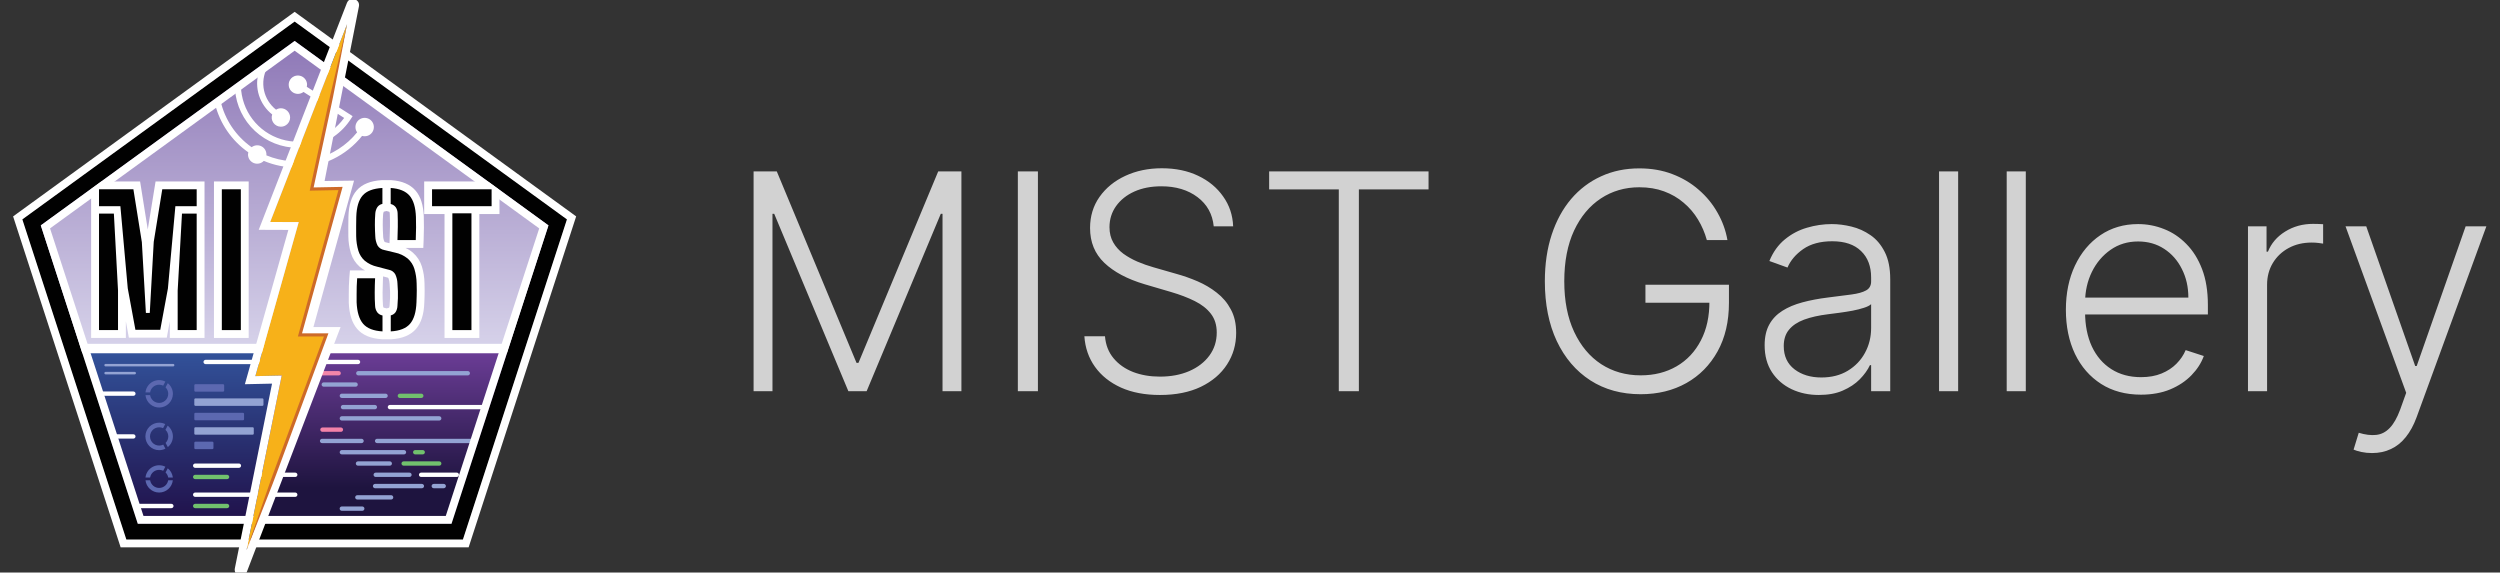 <svg width="131" height="30" viewBox="0 0 131 30" fill="none" xmlns="http://www.w3.org/2000/svg">
<rect x="0" y="0" width="131" height="30" fill="#333333" stroke="none"/>
<g clip-path="url(#clip0_646_5625)">
<path d="M16.561 18.616C16.561 18.616 13.326 27.531 13.007 27.531H7.218C7.063 27.535 6.912 27.477 6.799 27.371C6.687 27.264 6.62 27.117 6.616 26.962L4.528 18.616C4.532 18.564 4.556 18.516 4.595 18.482C4.633 18.447 4.684 18.429 4.736 18.431H15.917C15.917 18.431 16.561 18.511 16.561 18.616Z" fill="url(#paint0_linear_646_5625)"/>
<path d="M9.073 19.069H5.532C5.497 19.069 5.468 19.098 5.468 19.134V19.135C5.468 19.171 5.497 19.2 5.532 19.2H9.073C9.109 19.2 9.137 19.171 9.137 19.135V19.134C9.137 19.098 9.109 19.069 9.073 19.069Z" fill="#93A3D3"/>
<path d="M7.058 19.486H5.532C5.497 19.486 5.468 19.515 5.468 19.551V19.552C5.468 19.588 5.497 19.617 5.532 19.617H7.058C7.094 19.617 7.123 19.588 7.123 19.552V19.551C7.123 19.515 7.094 19.486 7.058 19.486Z" fill="#93A3D3"/>
<path d="M11.688 20.132H10.24C10.208 20.132 10.182 20.158 10.182 20.191V20.464C10.182 20.497 10.208 20.523 10.24 20.523H11.688C11.72 20.523 11.746 20.497 11.746 20.464V20.191C11.746 20.158 11.72 20.132 11.688 20.132Z" fill="#5C68B0"/>
<path d="M13.747 20.875H10.24C10.208 20.875 10.182 20.901 10.182 20.934V21.207C10.182 21.24 10.208 21.266 10.24 21.266H13.747C13.78 21.266 13.806 21.24 13.806 21.207V20.934C13.806 20.901 13.78 20.875 13.747 20.875Z" fill="#93A3D3"/>
<path d="M12.73 21.631H10.24C10.208 21.631 10.182 21.657 10.182 21.689V21.963C10.182 21.996 10.208 22.022 10.24 22.022H12.73C12.763 22.022 12.789 21.996 12.789 21.963V21.689C12.789 21.657 12.763 21.631 12.73 21.631Z" fill="#5C68B0"/>
<path d="M13.239 22.387H10.24C10.208 22.387 10.182 22.413 10.182 22.445V22.719C10.182 22.752 10.208 22.778 10.24 22.778H13.239C13.271 22.778 13.298 22.752 13.298 22.719V22.445C13.298 22.413 13.271 22.387 13.239 22.387Z" fill="#93A3D3"/>
<path d="M11.127 23.144H10.24C10.208 23.144 10.182 23.17 10.182 23.202V23.476C10.182 23.508 10.208 23.535 10.24 23.535H11.127C11.159 23.535 11.185 23.508 11.185 23.476V23.202C11.185 23.17 11.159 23.144 11.127 23.144Z" fill="#5C68B0"/>
<path d="M9.056 25.165H8.813C8.795 25.277 8.737 25.379 8.65 25.453C8.564 25.527 8.454 25.568 8.34 25.568C8.226 25.568 8.116 25.527 8.029 25.453C7.942 25.379 7.885 25.277 7.867 25.165H7.624C7.642 25.342 7.726 25.505 7.858 25.624C7.99 25.743 8.162 25.809 8.34 25.809C8.518 25.809 8.689 25.743 8.821 25.624C8.954 25.505 9.037 25.342 9.056 25.165ZM8.34 24.62C8.411 24.62 8.481 24.636 8.545 24.666L8.551 24.669L8.664 24.456L8.658 24.453C8.555 24.402 8.442 24.377 8.327 24.379C8.212 24.381 8.1 24.41 7.998 24.465C7.897 24.519 7.811 24.597 7.746 24.691C7.681 24.786 7.639 24.894 7.625 25.008C7.623 25.012 7.623 25.017 7.623 25.021H7.866C7.867 25.008 7.868 25.013 7.869 25.008C7.89 24.899 7.948 24.8 8.034 24.729C8.12 24.658 8.228 24.62 8.34 24.62ZM8.791 24.538L8.675 24.757C8.745 24.825 8.792 24.913 8.811 25.008C8.812 25.013 8.812 25.008 8.813 25.021H9.056C9.057 25.017 9.056 25.012 9.055 25.008C9.031 24.823 8.937 24.655 8.791 24.538V24.538Z" fill="#5C68B0"/>
<path d="M8.668 23.51L8.555 23.297C8.488 23.331 8.414 23.348 8.34 23.348C8.268 23.348 8.197 23.332 8.132 23.301C8.067 23.27 8.01 23.224 7.965 23.168C7.92 23.112 7.889 23.047 7.873 22.977C7.856 22.907 7.856 22.834 7.872 22.764C7.888 22.694 7.919 22.628 7.964 22.572C8.008 22.515 8.065 22.47 8.13 22.438C8.194 22.407 8.265 22.39 8.337 22.39C8.409 22.389 8.48 22.405 8.545 22.436L8.658 22.223C8.559 22.174 8.45 22.148 8.34 22.148C8.148 22.148 7.965 22.224 7.83 22.359C7.695 22.494 7.619 22.678 7.619 22.869C7.619 23.06 7.695 23.243 7.83 23.378C7.965 23.513 8.148 23.589 8.34 23.589C8.454 23.589 8.566 23.562 8.668 23.51ZM8.819 22.869C8.819 22.932 8.806 22.994 8.782 23.052C8.758 23.111 8.723 23.163 8.678 23.208L8.794 23.427C8.878 23.359 8.945 23.273 8.991 23.175C9.037 23.078 9.061 22.971 9.06 22.863C9.059 22.755 9.034 22.649 8.986 22.552C8.939 22.455 8.87 22.37 8.786 22.303L8.67 22.522C8.717 22.567 8.754 22.62 8.78 22.68C8.806 22.74 8.819 22.804 8.819 22.869H8.819Z" fill="#5C68B0"/>
<path d="M9.06 20.639C9.06 20.531 9.036 20.425 8.989 20.328C8.943 20.231 8.875 20.145 8.791 20.078L8.675 20.297C8.729 20.35 8.769 20.415 8.792 20.487C8.816 20.559 8.822 20.635 8.81 20.71C8.799 20.785 8.769 20.856 8.725 20.917C8.68 20.978 8.622 21.028 8.554 21.062C8.487 21.096 8.412 21.114 8.336 21.113C8.261 21.113 8.186 21.095 8.119 21.06C8.052 21.025 7.994 20.975 7.95 20.913C7.906 20.852 7.877 20.78 7.866 20.706H7.623C7.641 20.889 7.729 21.058 7.869 21.179C8.009 21.3 8.189 21.362 8.373 21.354C8.557 21.345 8.731 21.266 8.859 21.133C8.987 21 9.059 20.823 9.06 20.639H9.06ZM8.34 20.158C8.413 20.158 8.485 20.175 8.551 20.208L8.664 19.995C8.56 19.942 8.445 19.916 8.328 19.917C8.211 19.919 8.097 19.949 7.994 20.004C7.892 20.06 7.804 20.14 7.74 20.237C7.675 20.334 7.635 20.446 7.623 20.562H7.866C7.883 20.449 7.94 20.346 8.027 20.272C8.114 20.197 8.225 20.157 8.34 20.158H8.34Z" fill="#5C68B0"/>
<path d="M24.256 28.269H6.62L1.17 11.496L15.438 1.13L29.706 11.496L24.256 28.269ZM7.218 27.446H23.658L28.738 11.811L15.438 2.148L2.138 11.811L7.218 27.446Z" fill="#010101"/>
<path d="M27.086 18.348L29.261 11.761L15.476 1.746L1.692 11.761L3.867 18.348H27.086Z" fill="url(#paint1_linear_646_5625)"/>
<path d="M23.958 27.994H12.95L14.819 18.264H26.976L23.958 27.994Z" fill="url(#paint2_linear_646_5625)"/>
<path d="M26.642 18.017H3.866V18.511H26.642V18.017Z" fill="white"/>
<path d="M18.759 19.081H15.912C15.897 19.081 15.882 19.078 15.868 19.072C15.854 19.067 15.841 19.058 15.831 19.048C15.82 19.037 15.812 19.025 15.806 19.011C15.8 18.997 15.797 18.982 15.797 18.967C15.797 18.952 15.8 18.937 15.806 18.924C15.812 18.91 15.82 18.897 15.831 18.887C15.841 18.876 15.854 18.868 15.868 18.862C15.882 18.856 15.897 18.853 15.912 18.854H18.759C18.79 18.853 18.819 18.865 18.84 18.887C18.862 18.908 18.874 18.937 18.874 18.967C18.874 18.997 18.862 19.026 18.84 19.048C18.819 19.069 18.79 19.081 18.759 19.081Z" fill="white"/>
<path d="M13.624 19.081H10.777C10.762 19.081 10.747 19.078 10.733 19.072C10.719 19.067 10.707 19.058 10.696 19.048C10.685 19.037 10.677 19.025 10.671 19.011C10.665 18.997 10.662 18.982 10.662 18.967C10.662 18.952 10.665 18.937 10.671 18.924C10.677 18.91 10.685 18.897 10.696 18.887C10.707 18.876 10.719 18.868 10.733 18.862C10.747 18.856 10.762 18.853 10.777 18.854H13.624C13.655 18.853 13.684 18.865 13.705 18.887C13.727 18.908 13.739 18.937 13.739 18.967C13.739 18.997 13.727 19.026 13.705 19.048C13.684 19.069 13.655 19.081 13.624 19.081Z" fill="white"/>
<path d="M17.745 19.672H16.077C16.046 19.672 16.017 19.66 15.996 19.639C15.974 19.617 15.962 19.588 15.962 19.558C15.962 19.543 15.965 19.528 15.971 19.514C15.977 19.5 15.985 19.488 15.996 19.477C16.006 19.467 16.019 19.459 16.033 19.453C16.047 19.447 16.062 19.444 16.077 19.444H17.745C17.76 19.444 17.775 19.447 17.788 19.453C17.802 19.459 17.815 19.467 17.826 19.477C17.836 19.488 17.845 19.5 17.851 19.514C17.856 19.528 17.859 19.543 17.86 19.558C17.859 19.573 17.856 19.588 17.851 19.602C17.845 19.615 17.836 19.628 17.826 19.639C17.815 19.649 17.802 19.657 17.788 19.663C17.775 19.669 17.76 19.672 17.745 19.672Z" fill="url(#paint3_linear_646_5625)"/>
<path d="M20.203 20.854H17.914C17.899 20.854 17.884 20.851 17.87 20.846C17.856 20.84 17.843 20.832 17.833 20.821C17.822 20.811 17.814 20.798 17.808 20.784C17.802 20.77 17.799 20.756 17.799 20.741C17.799 20.71 17.811 20.681 17.833 20.66C17.854 20.639 17.883 20.627 17.914 20.627H20.203C20.233 20.627 20.262 20.639 20.284 20.66C20.305 20.681 20.318 20.71 20.318 20.741C20.318 20.756 20.315 20.77 20.309 20.784C20.303 20.798 20.295 20.811 20.284 20.821C20.273 20.832 20.261 20.84 20.247 20.846C20.233 20.851 20.218 20.854 20.203 20.854Z" fill="#93A3D3"/>
<path d="M22.075 20.854H20.954C20.923 20.854 20.894 20.842 20.873 20.821C20.851 20.8 20.839 20.771 20.839 20.741C20.839 20.71 20.851 20.681 20.873 20.66C20.894 20.639 20.923 20.627 20.954 20.627H22.075C22.105 20.627 22.134 20.639 22.156 20.66C22.177 20.681 22.189 20.71 22.189 20.741C22.189 20.771 22.177 20.8 22.156 20.821C22.134 20.842 22.105 20.854 22.075 20.854Z" fill="url(#paint4_linear_646_5625)"/>
<path d="M17.863 22.628H16.897C16.867 22.628 16.838 22.616 16.816 22.595C16.795 22.573 16.782 22.544 16.782 22.514C16.782 22.499 16.785 22.484 16.791 22.47C16.797 22.456 16.805 22.444 16.816 22.433C16.827 22.423 16.839 22.415 16.853 22.409C16.867 22.403 16.882 22.4 16.897 22.4H17.863C17.893 22.4 17.922 22.412 17.944 22.433C17.965 22.455 17.977 22.484 17.977 22.514C17.977 22.544 17.965 22.573 17.944 22.595C17.922 22.616 17.893 22.628 17.863 22.628Z" fill="url(#paint5_linear_646_5625)"/>
<path d="M20.424 24.402H18.759C18.744 24.402 18.729 24.399 18.716 24.393C18.702 24.388 18.689 24.38 18.678 24.369C18.668 24.358 18.659 24.346 18.653 24.332C18.648 24.318 18.645 24.303 18.645 24.288C18.645 24.258 18.657 24.229 18.678 24.208C18.7 24.186 18.729 24.175 18.759 24.175H20.424C20.439 24.175 20.453 24.178 20.467 24.183C20.481 24.189 20.494 24.197 20.505 24.208C20.515 24.218 20.524 24.231 20.529 24.245C20.535 24.259 20.538 24.273 20.538 24.288C20.538 24.303 20.535 24.318 20.529 24.332C20.524 24.346 20.515 24.358 20.505 24.369C20.494 24.38 20.481 24.388 20.467 24.393C20.453 24.399 20.439 24.402 20.424 24.402Z" fill="#93A3D3"/>
<path d="M23.015 24.402H21.152C21.122 24.402 21.093 24.39 21.071 24.369C21.049 24.348 21.037 24.319 21.037 24.288C21.037 24.258 21.049 24.229 21.071 24.208C21.093 24.186 21.122 24.175 21.152 24.175H23.015C23.045 24.175 23.074 24.186 23.096 24.208C23.117 24.229 23.129 24.258 23.129 24.288C23.129 24.319 23.117 24.348 23.096 24.369C23.074 24.39 23.045 24.402 23.015 24.402Z" fill="url(#paint6_linear_646_5625)"/>
<path d="M21.456 24.993H19.688C19.673 24.993 19.658 24.99 19.644 24.984C19.63 24.979 19.618 24.97 19.607 24.96C19.596 24.949 19.588 24.937 19.582 24.923C19.576 24.909 19.573 24.894 19.573 24.879C19.573 24.849 19.586 24.82 19.607 24.799C19.629 24.777 19.658 24.765 19.688 24.766H21.456C21.486 24.765 21.515 24.777 21.537 24.799C21.558 24.82 21.57 24.849 21.57 24.879C21.57 24.91 21.558 24.939 21.537 24.96C21.515 24.981 21.486 24.993 21.456 24.993Z" fill="#93A3D3"/>
<path d="M20.494 26.175H18.726C18.696 26.176 18.667 26.164 18.645 26.142C18.624 26.121 18.611 26.092 18.611 26.062C18.611 26.032 18.624 26.003 18.645 25.981C18.667 25.96 18.696 25.948 18.726 25.948H20.494C20.524 25.948 20.553 25.96 20.575 25.981C20.596 26.003 20.608 26.032 20.608 26.062C20.608 26.092 20.596 26.121 20.575 26.142C20.553 26.164 20.524 26.176 20.494 26.175Z" fill="#93A3D3"/>
<path d="M18.983 26.766H17.912C17.897 26.766 17.882 26.764 17.868 26.758C17.854 26.752 17.841 26.744 17.831 26.733C17.82 26.723 17.812 26.71 17.806 26.696C17.8 26.683 17.797 26.668 17.797 26.653C17.797 26.638 17.8 26.623 17.806 26.609C17.812 26.595 17.82 26.583 17.831 26.572C17.841 26.561 17.854 26.553 17.868 26.547C17.882 26.542 17.897 26.539 17.912 26.539H18.983C18.997 26.539 19.012 26.542 19.026 26.547C19.04 26.553 19.053 26.561 19.063 26.572C19.074 26.583 19.082 26.595 19.088 26.609C19.094 26.623 19.097 26.638 19.097 26.653C19.097 26.668 19.094 26.683 19.088 26.696C19.082 26.71 19.074 26.723 19.063 26.733C19.053 26.744 19.04 26.752 19.026 26.758C19.012 26.764 18.997 26.766 18.983 26.766Z" fill="#93A3D3"/>
<path d="M22.106 25.584H19.655C19.625 25.584 19.595 25.572 19.574 25.551C19.552 25.529 19.54 25.5 19.54 25.47C19.54 25.44 19.552 25.411 19.574 25.39C19.595 25.368 19.625 25.356 19.655 25.356H22.106C22.136 25.356 22.165 25.368 22.186 25.39C22.208 25.411 22.22 25.44 22.22 25.47C22.22 25.5 22.208 25.529 22.187 25.551C22.165 25.572 22.136 25.584 22.106 25.584Z" fill="#93A3D3"/>
<path d="M23.935 24.993H22.068C22.053 24.993 22.038 24.99 22.024 24.984C22.01 24.979 21.998 24.97 21.987 24.96C21.976 24.949 21.968 24.937 21.962 24.923C21.956 24.909 21.953 24.894 21.953 24.879C21.953 24.849 21.965 24.82 21.987 24.799C22.009 24.777 22.038 24.765 22.068 24.766H23.935C23.965 24.765 23.994 24.777 24.016 24.799C24.037 24.82 24.049 24.849 24.05 24.879C24.05 24.894 24.047 24.909 24.041 24.923C24.035 24.937 24.026 24.949 24.016 24.96C24.005 24.97 23.992 24.979 23.979 24.984C23.965 24.99 23.95 24.993 23.935 24.993Z" fill="white"/>
<path d="M15.47 24.993H13.603C13.588 24.993 13.573 24.99 13.559 24.984C13.545 24.979 13.533 24.97 13.522 24.96C13.511 24.949 13.503 24.937 13.497 24.923C13.491 24.909 13.488 24.894 13.488 24.879C13.488 24.849 13.501 24.82 13.522 24.799C13.544 24.777 13.573 24.765 13.603 24.766H15.47C15.5 24.765 15.53 24.777 15.551 24.799C15.572 24.82 15.585 24.849 15.585 24.879C15.585 24.91 15.572 24.939 15.551 24.96C15.53 24.981 15.5 24.993 15.47 24.993Z" fill="white"/>
<path d="M15.47 26.036H13.603C13.588 26.036 13.573 26.033 13.559 26.027C13.545 26.022 13.533 26.013 13.522 26.003C13.511 25.992 13.503 25.98 13.497 25.966C13.491 25.952 13.488 25.937 13.488 25.922C13.488 25.892 13.501 25.863 13.522 25.842C13.544 25.82 13.573 25.808 13.603 25.809H15.47C15.5 25.808 15.53 25.82 15.551 25.842C15.572 25.863 15.585 25.892 15.585 25.922C15.585 25.937 15.582 25.952 15.576 25.966C15.57 25.98 15.562 25.992 15.551 26.003C15.54 26.013 15.528 26.022 15.514 26.027C15.5 26.033 15.485 26.036 15.47 26.036Z" fill="white"/>
<path d="M22.149 23.81H21.758C21.728 23.81 21.699 23.799 21.677 23.777C21.656 23.756 21.644 23.727 21.644 23.697C21.644 23.666 21.656 23.637 21.677 23.616C21.699 23.595 21.728 23.583 21.758 23.583H22.149C22.179 23.583 22.208 23.595 22.23 23.616C22.251 23.637 22.264 23.666 22.264 23.697C22.264 23.727 22.251 23.756 22.23 23.777C22.208 23.799 22.179 23.81 22.149 23.81Z" fill="url(#paint7_linear_646_5625)"/>
<path d="M23.25 25.584H22.73C22.7 25.584 22.671 25.572 22.649 25.551C22.628 25.529 22.615 25.5 22.615 25.47C22.615 25.44 22.628 25.411 22.649 25.39C22.671 25.368 22.7 25.356 22.73 25.356H23.25C23.281 25.356 23.31 25.368 23.331 25.39C23.353 25.411 23.365 25.44 23.365 25.47C23.365 25.485 23.362 25.5 23.356 25.514C23.351 25.527 23.342 25.54 23.331 25.551C23.321 25.561 23.308 25.57 23.294 25.575C23.28 25.581 23.265 25.584 23.25 25.584Z" fill="#93A3D3"/>
<path d="M18.633 20.263H16.965C16.935 20.264 16.906 20.252 16.884 20.23C16.863 20.209 16.851 20.18 16.851 20.15C16.851 20.119 16.863 20.09 16.884 20.069C16.906 20.048 16.935 20.036 16.965 20.036H18.633C18.664 20.036 18.693 20.048 18.714 20.069C18.736 20.09 18.748 20.119 18.748 20.15C18.748 20.18 18.736 20.209 18.714 20.23C18.693 20.252 18.664 20.264 18.633 20.263Z" fill="#93A3D3"/>
<path d="M19.642 21.446H17.974C17.959 21.446 17.944 21.443 17.93 21.438C17.916 21.432 17.904 21.424 17.893 21.413C17.883 21.402 17.874 21.39 17.868 21.376C17.863 21.362 17.86 21.347 17.859 21.332C17.86 21.302 17.872 21.273 17.893 21.252C17.915 21.23 17.944 21.219 17.974 21.219H19.642C19.672 21.219 19.702 21.23 19.723 21.252C19.745 21.273 19.757 21.302 19.757 21.332C19.757 21.347 19.754 21.362 19.748 21.376C19.742 21.39 19.734 21.402 19.723 21.413C19.712 21.424 19.7 21.432 19.686 21.438C19.672 21.443 19.657 21.446 19.642 21.446Z" fill="#93A3D3"/>
<path d="M24.511 19.672H18.776C18.746 19.672 18.716 19.66 18.695 19.639C18.674 19.617 18.661 19.588 18.661 19.558C18.661 19.528 18.674 19.499 18.695 19.477C18.716 19.456 18.746 19.444 18.776 19.444H24.511C24.541 19.444 24.57 19.456 24.592 19.477C24.613 19.499 24.625 19.528 24.626 19.558C24.625 19.588 24.613 19.617 24.592 19.639C24.57 19.66 24.541 19.672 24.511 19.672Z" fill="#93A3D3"/>
<path d="M25.352 21.446H20.433C20.418 21.446 20.403 21.443 20.389 21.438C20.375 21.432 20.363 21.424 20.352 21.413C20.342 21.402 20.333 21.39 20.327 21.376C20.322 21.362 20.318 21.347 20.318 21.332C20.319 21.302 20.331 21.273 20.352 21.252C20.374 21.23 20.403 21.219 20.433 21.219H25.352C25.382 21.219 25.411 21.23 25.433 21.252C25.454 21.273 25.466 21.302 25.467 21.332C25.466 21.347 25.463 21.362 25.458 21.376C25.452 21.39 25.443 21.402 25.433 21.413C25.422 21.424 25.409 21.432 25.395 21.438C25.382 21.443 25.367 21.446 25.352 21.446Z" fill="white"/>
<path d="M6.988 20.741H5.221C5.206 20.741 5.191 20.738 5.177 20.732C5.164 20.727 5.151 20.718 5.14 20.708C5.13 20.697 5.121 20.685 5.115 20.671C5.11 20.657 5.107 20.642 5.106 20.627C5.107 20.597 5.119 20.568 5.14 20.547C5.162 20.525 5.191 20.514 5.221 20.514H6.988C7.019 20.514 7.048 20.525 7.069 20.547C7.091 20.568 7.103 20.597 7.103 20.627C7.103 20.642 7.1 20.657 7.094 20.671C7.088 20.685 7.08 20.697 7.069 20.708C7.059 20.718 7.046 20.727 7.032 20.732C7.018 20.738 7.003 20.741 6.988 20.741Z" fill="white"/>
<path d="M18.944 23.219H16.878C16.847 23.22 16.818 23.208 16.797 23.186C16.775 23.165 16.763 23.136 16.763 23.106C16.763 23.076 16.775 23.047 16.797 23.025C16.818 23.004 16.847 22.992 16.878 22.992H18.944C18.974 22.992 19.003 23.004 19.025 23.025C19.047 23.047 19.059 23.076 19.059 23.106C19.059 23.136 19.047 23.165 19.025 23.186C19.003 23.208 18.974 23.22 18.944 23.219Z" fill="#93A3D3"/>
<path d="M21.167 23.81H17.914C17.883 23.81 17.854 23.799 17.833 23.777C17.811 23.756 17.799 23.727 17.799 23.697C17.799 23.666 17.811 23.637 17.833 23.616C17.854 23.595 17.883 23.583 17.914 23.583H21.167C21.197 23.583 21.226 23.595 21.248 23.616C21.269 23.637 21.282 23.666 21.282 23.697C21.282 23.727 21.269 23.756 21.248 23.777C21.226 23.799 21.197 23.81 21.167 23.81Z" fill="#93A3D3"/>
<path d="M24.68 23.219H19.761C19.746 23.22 19.731 23.217 19.718 23.211C19.704 23.205 19.691 23.197 19.68 23.186C19.67 23.176 19.661 23.163 19.655 23.149C19.65 23.136 19.647 23.121 19.646 23.106C19.647 23.076 19.659 23.047 19.68 23.025C19.702 23.004 19.731 22.992 19.761 22.992H24.68C24.71 22.992 24.739 23.004 24.761 23.025C24.782 23.047 24.794 23.076 24.795 23.106C24.794 23.136 24.782 23.165 24.761 23.186C24.739 23.208 24.71 23.22 24.68 23.219Z" fill="#93A3D3"/>
<path d="M23.015 22.037H17.914C17.883 22.037 17.854 22.025 17.833 22.004C17.811 21.982 17.799 21.953 17.799 21.923C17.799 21.893 17.811 21.864 17.833 21.843C17.854 21.821 17.883 21.809 17.914 21.81H23.015C23.045 21.809 23.074 21.821 23.095 21.843C23.117 21.864 23.129 21.893 23.129 21.923C23.129 21.953 23.117 21.982 23.095 22.004C23.074 22.025 23.045 22.037 23.015 22.037Z" fill="#93A3D3"/>
<path d="M7.096 17.283L6.695 15.111L6.308 10.804H5.188V9.919H6.99L7.433 12.69L7.645 16.397H7.848L8.056 12.672L8.503 9.919H10.306V10.804H9.19L8.798 15.12L8.397 17.283L7.096 17.283ZM5.188 17.297V11.192H5.967L6.184 15.217V17.297L5.188 17.297ZM9.31 17.297V15.231L9.536 11.192H10.306V17.297L9.31 17.297Z" fill="white"/>
<path d="M10.717 17.709H8.898V16.838L8.739 17.695H6.753L6.595 16.836V17.709H4.775V9.508H7.341L7.743 12.025L8.152 9.508H10.717V17.709ZM9.721 16.885H9.894V12.158L9.721 15.243V16.885ZM5.599 16.885H5.771V15.229L5.599 12.022V16.885ZM7.439 16.872H8.054L8.065 16.81H7.427L7.439 16.872ZM8.465 12.717L8.311 15.488L8.389 15.064L8.777 10.799L8.465 12.717ZM7.103 15.056L7.179 15.466L7.023 12.735L6.729 10.897L7.103 15.056ZM8.843 10.393H9.894V10.331H8.853L8.843 10.393ZM5.599 10.393H6.649L6.639 10.331H5.599L5.599 10.393Z" fill="white"/>
<path d="M11.624 17.297V9.919H12.62V17.297H11.624Z" fill="white"/>
<path d="M13.031 17.709H11.212V9.508H13.031V17.709ZM12.035 16.885H12.208V10.331H12.035V16.885Z" fill="white"/>
<path d="M20.476 17.365V16.526C20.579 16.503 20.67 16.442 20.73 16.356C20.791 16.254 20.824 16.138 20.827 16.019C20.839 15.878 20.847 15.747 20.85 15.627C20.853 15.507 20.853 15.386 20.85 15.263C20.847 15.14 20.839 15.003 20.827 14.852C20.822 14.693 20.786 14.537 20.721 14.391C20.688 14.326 20.641 14.269 20.582 14.225C20.524 14.181 20.456 14.151 20.384 14.138L19.766 13.976C19.528 13.925 19.306 13.818 19.116 13.665C18.957 13.525 18.841 13.344 18.779 13.142C18.706 12.895 18.668 12.639 18.664 12.381C18.661 12.215 18.66 12.046 18.662 11.874C18.663 11.702 18.666 11.531 18.669 11.362C18.684 10.855 18.795 10.483 19.001 10.246C19.207 10.009 19.552 9.877 20.038 9.85V10.684C19.933 10.704 19.839 10.764 19.776 10.85C19.71 10.953 19.672 11.07 19.665 11.191C19.649 11.391 19.642 11.59 19.644 11.789C19.646 11.987 19.652 12.184 19.665 12.381C19.669 12.546 19.709 12.709 19.78 12.858C19.817 12.922 19.868 12.977 19.928 13.018C19.989 13.06 20.058 13.088 20.131 13.1L20.689 13.234C20.937 13.282 21.169 13.391 21.366 13.55C21.53 13.694 21.65 13.881 21.714 14.089C21.788 14.337 21.828 14.594 21.832 14.852C21.838 14.985 21.84 15.103 21.839 15.207C21.837 15.312 21.836 15.414 21.834 15.514C21.833 15.614 21.829 15.724 21.823 15.844C21.804 16.351 21.693 16.724 21.488 16.964C21.284 17.204 20.947 17.338 20.476 17.365ZM20.043 17.365C19.57 17.338 19.231 17.204 19.026 16.964C18.822 16.725 18.709 16.351 18.687 15.844V15.417C18.687 15.281 18.689 15.143 18.692 15.005C18.695 14.866 18.703 14.725 18.715 14.58H19.655C19.643 14.829 19.636 15.076 19.635 15.32C19.633 15.565 19.64 15.798 19.655 16.019C19.658 16.141 19.696 16.259 19.764 16.36C19.832 16.45 19.932 16.511 20.043 16.531V17.365ZM20.827 12.579C20.836 12.349 20.842 12.118 20.845 11.888C20.848 11.657 20.845 11.425 20.836 11.191C20.836 11.073 20.802 10.958 20.737 10.859C20.672 10.773 20.578 10.712 20.472 10.689V9.85C20.924 9.88 21.253 10.014 21.459 10.251C21.664 10.488 21.776 10.859 21.795 11.367C21.801 11.517 21.803 11.703 21.802 11.922C21.8 12.142 21.795 12.361 21.786 12.579L20.827 12.579Z" fill="white"/>
<path d="M20.02 17.777C19.432 17.743 18.992 17.56 18.713 17.232C18.445 16.918 18.302 16.47 18.276 15.862L18.276 15.845V15.418C18.276 15.278 18.278 15.138 18.281 14.996C18.284 14.851 18.292 14.7 18.305 14.546L18.337 14.17H19.126C19.026 14.115 18.932 14.05 18.846 13.976C18.631 13.787 18.472 13.542 18.388 13.268C18.303 12.984 18.258 12.691 18.253 12.395C18.25 12.22 18.249 12.045 18.251 11.871C18.252 11.698 18.255 11.526 18.258 11.355C18.276 10.74 18.418 10.29 18.691 9.977C18.971 9.654 19.417 9.474 20.015 9.439L20.5 9.44C21.063 9.478 21.49 9.66 21.77 9.981C22.042 10.294 22.185 10.743 22.207 11.352C22.213 11.508 22.216 11.701 22.214 11.926C22.212 12.151 22.207 12.377 22.198 12.597L22.181 12.992H21.249C21.39 13.056 21.521 13.14 21.638 13.241C21.858 13.435 22.02 13.685 22.107 13.965C22.193 14.249 22.239 14.544 22.244 14.84C22.25 14.975 22.253 15.102 22.251 15.214L22.247 15.521C22.245 15.626 22.241 15.742 22.234 15.866C22.213 16.468 22.071 16.917 21.802 17.232C21.523 17.559 21.085 17.743 20.501 17.777L20.02 17.777ZM19.099 15.836C19.117 16.236 19.201 16.535 19.34 16.698C19.419 16.784 19.52 16.847 19.632 16.88V16.797C19.555 16.744 19.487 16.679 19.432 16.604C19.318 16.44 19.253 16.247 19.245 16.047C19.229 15.818 19.222 15.572 19.224 15.319C19.224 15.211 19.226 15.103 19.229 14.993H19.105L19.104 15.014C19.101 15.15 19.099 15.285 19.099 15.418V15.836ZM20.889 16.779V16.878C20.999 16.845 21.098 16.783 21.176 16.698C21.316 16.534 21.397 16.234 21.412 15.83C21.418 15.709 21.422 15.603 21.423 15.508L21.428 15.202C21.429 15.107 21.427 14.996 21.421 14.872C21.419 14.65 21.385 14.429 21.323 14.215C21.282 14.078 21.203 13.955 21.095 13.86C20.949 13.746 20.777 13.669 20.595 13.636L20.035 13.502C19.905 13.477 19.783 13.424 19.676 13.346C19.569 13.268 19.481 13.168 19.417 13.052C19.317 12.852 19.262 12.632 19.255 12.408C19.242 12.204 19.235 11.997 19.233 11.793C19.231 11.584 19.239 11.371 19.255 11.161L19.256 11.149C19.271 10.958 19.334 10.774 19.439 10.614C19.491 10.541 19.554 10.477 19.627 10.425V10.333C19.507 10.364 19.398 10.428 19.312 10.517C19.173 10.677 19.093 10.974 19.081 11.375C19.078 11.538 19.076 11.707 19.074 11.878C19.073 12.045 19.073 12.212 19.076 12.374C19.079 12.592 19.111 12.808 19.172 13.018C19.211 13.148 19.285 13.265 19.387 13.356C19.529 13.466 19.693 13.542 19.869 13.578L20.489 13.74C20.619 13.768 20.741 13.825 20.846 13.907C20.951 13.99 21.035 14.095 21.093 14.215C21.181 14.407 21.23 14.615 21.238 14.826C21.251 14.982 21.259 15.126 21.262 15.254C21.265 15.383 21.265 15.512 21.262 15.639C21.259 15.764 21.251 15.903 21.238 16.051C21.23 16.241 21.174 16.424 21.073 16.585C21.023 16.66 20.961 16.726 20.889 16.779ZM20.073 14.483L20.067 14.601C20.055 14.845 20.049 15.088 20.047 15.324C20.046 15.557 20.052 15.781 20.067 15.991C20.066 16.035 20.076 16.079 20.096 16.118C20.108 16.123 20.121 16.128 20.134 16.13L20.262 16.159L20.37 16.13C20.377 16.128 20.384 16.125 20.391 16.122C20.407 16.081 20.416 16.037 20.416 15.993L20.417 15.985C20.429 15.851 20.436 15.728 20.439 15.617C20.442 15.505 20.442 15.389 20.439 15.274C20.436 15.16 20.429 15.03 20.417 14.887L20.416 14.875C20.414 14.77 20.391 14.666 20.35 14.569C20.343 14.555 20.311 14.545 20.287 14.539L20.073 14.483ZM20.075 11.23C20.061 11.415 20.055 11.603 20.056 11.786C20.058 11.976 20.064 12.168 20.076 12.356C20.077 12.463 20.1 12.568 20.144 12.666C20.168 12.685 20.196 12.697 20.226 12.7L20.409 12.744L20.416 12.564C20.425 12.339 20.431 12.11 20.434 11.883C20.437 11.66 20.434 11.433 20.425 11.209C20.426 11.172 20.419 11.135 20.404 11.101C20.392 11.095 20.38 11.091 20.367 11.088L20.252 11.057L20.134 11.086C20.125 11.088 20.117 11.09 20.11 11.093C20.09 11.136 20.078 11.183 20.075 11.23ZM21.252 12.168H21.387C21.389 12.086 21.39 12.003 21.391 11.92C21.392 11.709 21.39 11.528 21.384 11.384C21.369 10.98 21.288 10.682 21.148 10.522C21.076 10.443 20.985 10.383 20.884 10.348V10.433C20.956 10.485 21.019 10.547 21.071 10.619C21.183 10.783 21.245 10.976 21.248 11.174C21.257 11.415 21.261 11.657 21.257 11.894C21.256 11.985 21.254 12.077 21.252 12.168V12.168Z" fill="white"/>
<path d="M22.639 10.804V9.919H25.76V10.804H22.639ZM23.704 17.297V11.178H24.704V17.297H23.704Z" fill="white"/>
<path d="M25.117 17.709H23.293V11.216H22.227V9.508H26.172V11.216H25.117V17.709ZM24.116 16.885H24.293V11.59H24.116L24.116 16.885ZM23.051 10.393H25.349V10.331H23.051L23.051 10.393Z" fill="white"/>
<path d="M24.256 28.269H6.62L1.17 11.496L15.438 1.13L29.706 11.496L24.256 28.269ZM7.218 27.446H23.658L28.738 11.811L15.438 2.148L2.138 11.811L7.218 27.446Z" fill="#010101"/>
<path d="M15.439 1.13L29.707 11.496L24.257 28.27H6.62L1.171 11.496L15.439 1.13ZM7.219 27.446H23.659L28.739 11.811L15.439 2.148L2.138 11.811L7.219 27.446ZM15.439 0.621L15.197 0.797L0.929 11.163L0.687 11.339L0.779 11.624L6.229 28.397L6.321 28.681H24.556L24.648 28.397L30.098 11.624L30.191 11.339L29.949 11.163L15.681 0.797L15.439 0.621H15.439ZM2.622 11.968L15.439 2.657L28.255 11.968L23.359 27.034H7.518L2.622 11.968Z" fill="white"/>
<path d="M7.096 17.283L6.695 15.111L6.308 10.804H5.188V9.919H6.99L7.433 12.69L7.645 16.397H7.848L8.056 12.672L8.503 9.919H10.306V10.804H9.19L8.798 15.12L8.397 17.283L7.096 17.283ZM5.188 17.297V11.192H5.967L6.184 15.217V17.297L5.188 17.297ZM9.31 17.297V15.231L9.536 11.192H10.306V17.297L9.31 17.297Z" fill="#010101"/>
<path d="M11.624 17.297V9.919H12.62V17.297H11.624Z" fill="#010101"/>
<path d="M20.476 17.365V16.526C20.579 16.503 20.67 16.442 20.73 16.356C20.791 16.254 20.824 16.138 20.827 16.019C20.839 15.878 20.847 15.747 20.85 15.627C20.853 15.507 20.853 15.386 20.85 15.263C20.847 15.14 20.839 15.003 20.827 14.852C20.822 14.693 20.786 14.537 20.721 14.391C20.688 14.326 20.641 14.269 20.582 14.225C20.524 14.181 20.456 14.151 20.384 14.138L19.766 13.976C19.528 13.925 19.306 13.818 19.116 13.665C18.957 13.525 18.841 13.344 18.779 13.142C18.706 12.895 18.668 12.639 18.664 12.381C18.661 12.215 18.66 12.046 18.662 11.874C18.663 11.702 18.666 11.531 18.669 11.362C18.684 10.855 18.795 10.483 19.001 10.246C19.207 10.009 19.552 9.877 20.038 9.85V10.684C19.933 10.704 19.839 10.764 19.776 10.85C19.71 10.953 19.672 11.07 19.665 11.191C19.649 11.391 19.642 11.59 19.644 11.789C19.646 11.987 19.652 12.184 19.665 12.381C19.669 12.546 19.709 12.709 19.78 12.858C19.817 12.922 19.868 12.977 19.928 13.018C19.989 13.06 20.058 13.088 20.131 13.1L20.689 13.234C20.937 13.282 21.169 13.391 21.366 13.55C21.53 13.694 21.65 13.881 21.714 14.089C21.788 14.337 21.828 14.594 21.832 14.852C21.838 14.985 21.84 15.103 21.839 15.207C21.837 15.312 21.836 15.414 21.834 15.514C21.833 15.614 21.829 15.724 21.823 15.844C21.804 16.351 21.693 16.724 21.488 16.964C21.284 17.204 20.947 17.338 20.476 17.365ZM20.043 17.365C19.57 17.338 19.231 17.204 19.026 16.964C18.822 16.725 18.709 16.351 18.687 15.844V15.417C18.687 15.281 18.689 15.143 18.692 15.005C18.695 14.866 18.703 14.725 18.715 14.58H19.655C19.643 14.829 19.636 15.076 19.635 15.32C19.633 15.565 19.64 15.798 19.655 16.019C19.658 16.141 19.696 16.259 19.764 16.36C19.832 16.45 19.932 16.511 20.043 16.531V17.365ZM20.827 12.579C20.836 12.349 20.842 12.118 20.845 11.888C20.848 11.657 20.845 11.425 20.836 11.191C20.836 11.073 20.802 10.958 20.737 10.859C20.672 10.773 20.578 10.712 20.472 10.689V9.85C20.924 9.88 21.253 10.014 21.459 10.251C21.664 10.488 21.776 10.859 21.795 11.367C21.801 11.517 21.803 11.703 21.802 11.922C21.8 12.142 21.795 12.361 21.786 12.579L20.827 12.579Z" fill="#010101"/>
<path d="M22.639 10.804V9.919H25.76V10.804H22.639ZM23.704 17.297V11.178H24.704V17.297H23.704Z" fill="#010101"/>
<path d="M6.988 22.983H6.104C6.089 22.983 6.074 22.98 6.06 22.975C6.046 22.969 6.034 22.961 6.023 22.95C6.012 22.939 6.004 22.927 5.998 22.913C5.992 22.899 5.989 22.884 5.989 22.869C5.989 22.839 6.002 22.81 6.023 22.789C6.045 22.768 6.074 22.756 6.104 22.756H6.988C7.018 22.756 7.047 22.768 7.068 22.789C7.09 22.81 7.102 22.839 7.102 22.869C7.102 22.884 7.099 22.899 7.093 22.913C7.088 22.927 7.079 22.939 7.068 22.95C7.058 22.961 7.045 22.969 7.031 22.975C7.017 22.98 7.003 22.983 6.988 22.983Z" fill="white"/>
<path d="M12.518 24.515H10.229C10.214 24.515 10.199 24.512 10.185 24.507C10.171 24.501 10.159 24.493 10.148 24.482C10.137 24.472 10.129 24.459 10.123 24.445C10.117 24.431 10.114 24.417 10.114 24.402C10.114 24.371 10.127 24.342 10.148 24.321C10.17 24.3 10.199 24.288 10.229 24.288H12.518C12.549 24.288 12.578 24.3 12.599 24.321C12.621 24.342 12.633 24.371 12.633 24.402C12.633 24.417 12.63 24.431 12.624 24.445C12.618 24.459 12.61 24.472 12.599 24.482C12.589 24.493 12.576 24.501 12.562 24.507C12.548 24.512 12.534 24.515 12.518 24.515Z" fill="white"/>
<path d="M11.897 25.106H10.229C10.214 25.106 10.199 25.103 10.185 25.098C10.171 25.092 10.159 25.084 10.148 25.073C10.137 25.062 10.129 25.05 10.123 25.036C10.117 25.022 10.114 25.008 10.114 24.992C10.114 24.962 10.127 24.933 10.148 24.912C10.17 24.891 10.199 24.879 10.229 24.879H11.897C11.927 24.879 11.957 24.891 11.978 24.912C11.999 24.933 12.012 24.962 12.012 24.992C12.012 25.008 12.009 25.022 12.003 25.036C11.997 25.05 11.989 25.062 11.978 25.073C11.967 25.084 11.955 25.092 11.941 25.098C11.927 25.103 11.912 25.106 11.897 25.106Z" fill="url(#paint8_linear_646_5625)"/>
<path d="M13.158 26.036H10.229C10.214 26.036 10.199 26.033 10.185 26.027C10.171 26.022 10.159 26.013 10.148 26.003C10.137 25.992 10.129 25.98 10.123 25.966C10.117 25.952 10.114 25.937 10.114 25.922C10.114 25.892 10.127 25.863 10.148 25.842C10.17 25.82 10.199 25.808 10.229 25.809H13.158C13.188 25.808 13.217 25.82 13.239 25.842C13.26 25.863 13.273 25.892 13.273 25.922C13.273 25.937 13.27 25.952 13.264 25.966C13.258 25.98 13.25 25.992 13.239 26.003C13.228 26.013 13.216 26.022 13.202 26.027C13.188 26.033 13.173 26.036 13.158 26.036Z" fill="white"/>
<path d="M11.897 26.628H10.229C10.214 26.628 10.199 26.625 10.185 26.619C10.171 26.613 10.159 26.605 10.148 26.595C10.137 26.584 10.129 26.572 10.123 26.558C10.117 26.544 10.114 26.529 10.114 26.514C10.114 26.484 10.127 26.455 10.148 26.433C10.17 26.412 10.199 26.4 10.229 26.4H11.897C11.927 26.4 11.957 26.412 11.978 26.433C11.999 26.455 12.012 26.484 12.012 26.514C12.012 26.529 12.009 26.544 12.003 26.558C11.997 26.572 11.989 26.584 11.978 26.595C11.967 26.605 11.955 26.613 11.941 26.619C11.927 26.625 11.912 26.628 11.897 26.628Z" fill="url(#paint9_linear_646_5625)"/>
<path d="M8.978 26.628H7.31C7.295 26.628 7.28 26.625 7.266 26.619C7.252 26.613 7.24 26.605 7.229 26.595C7.219 26.584 7.21 26.572 7.204 26.558C7.198 26.544 7.195 26.529 7.195 26.514C7.195 26.484 7.208 26.455 7.229 26.433C7.251 26.412 7.28 26.4 7.31 26.4H8.978C9.008 26.4 9.038 26.412 9.059 26.433C9.081 26.455 9.093 26.484 9.093 26.514C9.093 26.529 9.09 26.544 9.084 26.558C9.078 26.572 9.07 26.584 9.059 26.595C9.048 26.605 9.036 26.613 9.022 26.619C9.008 26.625 8.993 26.628 8.978 26.628Z" fill="white"/>
<path d="M14.719 5.714C14.627 5.714 14.537 5.744 14.462 5.798C14.123 5.542 13.886 5.173 13.794 4.758C13.702 4.344 13.761 3.909 13.961 3.534L13.597 3.796C13.48 4.19 13.486 4.61 13.614 5.001C13.742 5.392 13.985 5.734 14.312 5.983C14.275 6.07 14.267 6.167 14.29 6.259C14.312 6.352 14.363 6.434 14.436 6.495C14.509 6.556 14.6 6.591 14.694 6.596C14.789 6.602 14.883 6.576 14.962 6.524C15.041 6.472 15.101 6.395 15.134 6.306C15.166 6.217 15.169 6.119 15.141 6.029C15.114 5.938 15.058 5.858 14.982 5.802C14.906 5.745 14.813 5.714 14.719 5.714Z" fill="white"/>
<path d="M14.719 6.639C14.642 6.639 14.566 6.62 14.498 6.585C14.429 6.549 14.37 6.498 14.326 6.435C14.281 6.373 14.252 6.3 14.241 6.224C14.231 6.148 14.238 6.07 14.263 5.997C13.938 5.741 13.697 5.393 13.571 4.999C13.446 4.604 13.441 4.181 13.558 3.784L13.562 3.771L14.081 3.397L13.998 3.554C13.807 3.916 13.749 4.334 13.834 4.735C13.919 5.136 14.143 5.494 14.464 5.747C14.541 5.699 14.629 5.674 14.719 5.673C14.847 5.673 14.97 5.724 15.06 5.815C15.151 5.905 15.202 6.028 15.202 6.156C15.202 6.284 15.151 6.407 15.06 6.497C14.97 6.588 14.847 6.639 14.719 6.639V6.639ZM13.633 3.821C13.523 4.206 13.531 4.615 13.657 4.995C13.782 5.375 14.02 5.708 14.338 5.95L14.364 5.97L14.351 5.999C14.312 6.089 14.307 6.19 14.336 6.284C14.366 6.377 14.429 6.456 14.512 6.507C14.596 6.558 14.695 6.576 14.792 6.56C14.888 6.543 14.976 6.491 15.037 6.415C15.099 6.339 15.131 6.243 15.127 6.145C15.123 6.048 15.084 5.954 15.017 5.883C14.95 5.812 14.859 5.767 14.762 5.758C14.664 5.748 14.566 5.774 14.487 5.831L14.462 5.849L14.438 5.831C14.115 5.585 13.882 5.238 13.776 4.846C13.671 4.453 13.698 4.037 13.855 3.662L13.633 3.821Z" fill="white"/>
<path d="M16.049 4.439C16.05 4.337 16.016 4.237 15.952 4.157C15.888 4.077 15.799 4.022 15.7 4C15.6 3.978 15.495 3.991 15.404 4.036C15.313 4.082 15.24 4.158 15.198 4.251C15.155 4.344 15.147 4.449 15.172 4.548C15.198 4.646 15.258 4.733 15.34 4.794C15.422 4.854 15.523 4.885 15.625 4.88C15.727 4.875 15.824 4.835 15.9 4.767L18.092 6.168C17.728 6.691 17.209 7.086 16.607 7.297C16.006 7.507 15.354 7.522 14.743 7.34C14.133 7.158 13.595 6.788 13.207 6.283C12.819 5.777 12.601 5.162 12.583 4.526L12.354 4.69C12.407 5.372 12.672 6.021 13.114 6.544C13.555 7.068 14.149 7.439 14.813 7.605C15.477 7.772 16.177 7.726 16.813 7.473C17.449 7.221 17.989 6.774 18.358 6.197L18.422 6.098L16.028 4.567C16.041 4.525 16.048 4.482 16.049 4.439Z" fill="white"/>
<path d="M15.599 7.745C14.768 7.743 13.968 7.428 13.359 6.862C12.75 6.297 12.377 5.522 12.313 4.694L12.312 4.671L12.622 4.448L12.624 4.525C12.642 5.15 12.855 5.753 13.233 6.25C13.612 6.747 14.137 7.112 14.734 7.295C15.332 7.478 15.971 7.469 16.563 7.269C17.155 7.069 17.669 6.688 18.034 6.18L15.904 4.818C15.818 4.885 15.712 4.921 15.603 4.919C15.494 4.918 15.389 4.88 15.305 4.811C15.22 4.742 15.162 4.647 15.139 4.541C15.116 4.434 15.129 4.323 15.177 4.226C15.225 4.128 15.305 4.05 15.403 4.003C15.501 3.957 15.613 3.945 15.719 3.97C15.824 3.994 15.919 4.054 15.986 4.14C16.054 4.225 16.09 4.331 16.09 4.44C16.09 4.477 16.085 4.513 16.076 4.549L18.478 6.086L18.392 6.22C18.159 6.587 17.856 6.903 17.5 7.151C17.143 7.399 16.741 7.575 16.317 7.666C16.081 7.719 15.84 7.745 15.599 7.745ZM12.397 4.71C12.454 5.382 12.72 6.018 13.157 6.53C13.595 7.042 14.181 7.405 14.835 7.567C15.489 7.728 16.177 7.681 16.802 7.432C17.428 7.182 17.96 6.743 18.323 6.176L18.365 6.111L15.979 4.585L15.988 4.556C16.001 4.518 16.007 4.479 16.008 4.44C16.009 4.347 15.978 4.257 15.92 4.184C15.862 4.111 15.781 4.061 15.691 4.041C15.6 4.021 15.506 4.033 15.423 4.074C15.34 4.115 15.274 4.184 15.235 4.269C15.197 4.353 15.189 4.448 15.212 4.538C15.236 4.628 15.289 4.706 15.364 4.761C15.439 4.816 15.53 4.844 15.623 4.839C15.716 4.835 15.804 4.799 15.873 4.737L15.896 4.716L15.922 4.733L18.15 6.157L18.126 6.193C17.761 6.717 17.241 7.115 16.639 7.33C16.037 7.545 15.383 7.566 14.768 7.391C14.153 7.216 13.609 6.854 13.21 6.354C12.812 5.854 12.579 5.243 12.545 4.604L12.397 4.71Z" fill="white"/>
<path d="M19.108 6.218C19.025 6.218 18.943 6.241 18.872 6.286C18.802 6.33 18.745 6.393 18.709 6.468C18.673 6.544 18.66 6.628 18.67 6.71C18.68 6.793 18.713 6.871 18.766 6.936C18.203 7.643 17.423 8.147 16.547 8.369C15.67 8.592 14.745 8.52 13.913 8.166C13.928 8.077 13.915 7.985 13.875 7.903C13.835 7.821 13.772 7.754 13.692 7.71C13.613 7.666 13.522 7.648 13.431 7.658C13.341 7.668 13.256 7.706 13.188 7.766C12.341 7.18 11.744 6.298 11.516 5.294L11.308 5.444C11.566 6.469 12.188 7.365 13.059 7.965C13.045 8.007 13.037 8.052 13.037 8.096C13.037 8.187 13.064 8.275 13.116 8.349C13.167 8.423 13.24 8.48 13.325 8.511C13.41 8.542 13.502 8.546 13.589 8.523C13.676 8.5 13.755 8.45 13.813 8.381C14.695 8.759 15.677 8.835 16.607 8.599C17.537 8.362 18.364 7.826 18.959 7.074C19.019 7.095 19.084 7.104 19.148 7.098C19.212 7.092 19.274 7.073 19.33 7.04C19.385 7.008 19.433 6.964 19.47 6.911C19.507 6.858 19.532 6.798 19.543 6.735C19.554 6.671 19.551 6.606 19.534 6.544C19.517 6.482 19.487 6.424 19.446 6.375C19.404 6.326 19.352 6.287 19.294 6.259C19.236 6.232 19.172 6.218 19.108 6.218V6.218Z" fill="white"/>
<path d="M15.53 8.776C14.944 8.776 14.364 8.658 13.823 8.43C13.757 8.499 13.671 8.547 13.577 8.567C13.483 8.588 13.385 8.579 13.296 8.543C13.207 8.507 13.131 8.445 13.077 8.366C13.024 8.286 12.995 8.192 12.996 8.096C12.996 8.057 13.001 8.018 13.011 7.981C12.145 7.375 11.526 6.478 11.268 5.453L11.261 5.426L11.543 5.224L11.556 5.284C11.78 6.268 12.361 7.134 13.186 7.714C13.258 7.659 13.343 7.625 13.432 7.616C13.522 7.607 13.612 7.623 13.693 7.663C13.774 7.703 13.842 7.764 13.889 7.841C13.936 7.917 13.961 8.006 13.961 8.096C13.961 8.11 13.96 8.125 13.958 8.14C14.774 8.481 15.679 8.547 16.537 8.33C17.394 8.112 18.158 7.623 18.714 6.934C18.656 6.854 18.625 6.758 18.625 6.659C18.625 6.558 18.657 6.459 18.716 6.377C18.775 6.294 18.858 6.233 18.954 6.2C19.05 6.168 19.154 6.167 19.251 6.197C19.347 6.227 19.432 6.286 19.493 6.367C19.554 6.448 19.588 6.546 19.59 6.648C19.592 6.749 19.562 6.848 19.505 6.932C19.447 7.015 19.365 7.078 19.27 7.112C19.174 7.146 19.07 7.149 18.973 7.121C18.56 7.638 18.036 8.055 17.44 8.341C16.844 8.627 16.192 8.776 15.53 8.776ZM13.801 8.331L13.829 8.343C14.703 8.718 15.676 8.794 16.597 8.56C17.519 8.326 18.338 7.794 18.926 7.047L18.945 7.024L18.973 7.034C19.016 7.05 19.062 7.059 19.108 7.059C19.187 7.059 19.264 7.036 19.33 6.992C19.396 6.948 19.447 6.885 19.477 6.812C19.508 6.739 19.516 6.659 19.5 6.581C19.485 6.503 19.447 6.432 19.391 6.376C19.335 6.32 19.264 6.282 19.186 6.267C19.108 6.251 19.028 6.259 18.955 6.289C18.881 6.32 18.819 6.371 18.775 6.437C18.731 6.503 18.708 6.58 18.708 6.659C18.708 6.75 18.74 6.839 18.798 6.909L18.819 6.935L18.798 6.96C18.23 7.676 17.443 8.185 16.557 8.41C15.672 8.634 14.737 8.562 13.896 8.203L13.867 8.191L13.872 8.159C13.876 8.138 13.878 8.117 13.878 8.096C13.878 7.99 13.836 7.888 13.761 7.813C13.686 7.738 13.584 7.696 13.478 7.695C13.381 7.696 13.288 7.731 13.216 7.796L13.191 7.817L13.165 7.799C12.327 7.22 11.731 6.353 11.49 5.363L11.354 5.46C11.615 6.465 12.228 7.341 13.082 7.93L13.107 7.947L13.098 7.976C13.07 8.064 13.073 8.159 13.107 8.245C13.141 8.33 13.204 8.402 13.284 8.446C13.365 8.491 13.459 8.506 13.549 8.489C13.64 8.472 13.722 8.425 13.781 8.354L13.801 8.331Z" fill="white"/>
<path d="M16.332 9.907L18.188 1.267L14.158 11.632L15.653 11.638L13.379 19.709L14.76 19.678L12.918 28.827L17.091 17.549L15.718 17.55L17.843 9.877L16.332 9.907Z" fill="#F7B119"/>
<path d="M18.187 1.267L16.331 9.907L17.843 9.877L15.717 17.55L17.091 17.55L12.918 28.827L14.76 19.679L13.379 19.709L15.652 11.638L14.158 11.632L18.187 1.267ZM17.843 9.877H17.843H17.843ZM13.557 12.042L15.109 12.048L12.832 20.133L14.255 20.102L12.306 29.781C12.225 30.179 12.796 30.341 12.937 29.96L17.847 17.138L16.423 17.138L18.552 9.465L17.008 9.485L18.806 0.344C18.892 -0.052 18.325 -0.222 18.178 0.156L13.557 12.042Z" fill="white"/>
<path d="M12.918 28.827L13.901 25.985C14.221 25.035 14.583 24.101 14.927 23.16L17.014 17.521L17.091 17.632L15.718 17.632L15.609 17.632L15.638 17.528L17.764 9.855L17.845 9.959L16.333 9.989L16.229 9.991L16.251 9.889L17.178 5.569C17.253 5.208 17.34 4.85 17.424 4.492L17.677 3.417L18.188 1.267L17.77 3.437L17.56 4.521C17.489 4.883 17.422 5.245 17.341 5.604L16.412 9.924L16.33 9.824L17.842 9.794L17.952 9.792L17.923 9.898L15.797 17.572L15.718 17.467L17.091 17.467L17.209 17.467L17.168 17.578L15.082 23.217C14.731 24.155 14.397 25.1 14.022 26.03L12.918 28.827Z" fill="#CD6A28"/>
</g>
<path d="M39.488 8.98H40.703L44.882 19.015H44.983L49.163 8.98H50.378V20.5H49.388V11.202H49.298L45.411 20.5H44.455L40.568 11.202H40.478V20.5H39.488V8.98ZM54.387 8.98V20.5H53.335V8.98H54.387ZM63.599 11.86C63.535 11.219 63.252 10.709 62.75 10.33C62.247 9.951 61.615 9.762 60.854 9.762C60.318 9.762 59.845 9.854 59.437 10.038C59.032 10.221 58.713 10.476 58.48 10.803C58.252 11.125 58.137 11.493 58.137 11.905C58.137 12.209 58.203 12.475 58.334 12.704C58.465 12.933 58.642 13.13 58.863 13.294C59.088 13.456 59.335 13.595 59.605 13.711C59.879 13.827 60.155 13.925 60.432 14.003L61.647 14.352C62.015 14.453 62.382 14.583 62.75 14.74C63.117 14.898 63.453 15.096 63.757 15.336C64.064 15.573 64.31 15.863 64.493 16.208C64.681 16.549 64.775 16.96 64.775 17.44C64.775 18.055 64.615 18.608 64.296 19.099C63.978 19.591 63.52 19.981 62.924 20.269C62.328 20.554 61.613 20.697 60.781 20.697C59.997 20.697 59.316 20.567 58.739 20.309C58.162 20.046 57.708 19.684 57.378 19.223C57.048 18.762 56.862 18.227 56.821 17.62H57.901C57.938 18.074 58.088 18.458 58.351 18.773C58.613 19.088 58.955 19.328 59.375 19.493C59.795 19.654 60.263 19.735 60.781 19.735C61.355 19.735 61.865 19.639 62.311 19.448C62.761 19.253 63.113 18.983 63.368 18.638C63.627 18.289 63.757 17.884 63.757 17.423C63.757 17.033 63.655 16.707 63.453 16.444C63.25 16.178 62.967 15.955 62.603 15.775C62.243 15.595 61.825 15.436 61.349 15.297L59.971 14.892C59.067 14.622 58.366 14.249 57.867 13.773C57.368 13.296 57.119 12.689 57.119 11.95C57.119 11.331 57.284 10.788 57.614 10.319C57.948 9.846 58.398 9.479 58.964 9.216C59.534 8.95 60.173 8.817 60.882 8.817C61.598 8.817 62.232 8.948 62.783 9.211C63.335 9.473 63.772 9.835 64.094 10.296C64.42 10.754 64.595 11.275 64.617 11.86H63.599ZM66.503 9.925V8.98H74.856V9.925H71.205V20.5H70.153V9.925H66.503ZM89.438 12.58C89.333 12.198 89.179 11.839 88.977 11.506C88.774 11.168 88.523 10.874 88.223 10.623C87.927 10.368 87.584 10.169 87.194 10.026C86.808 9.884 86.376 9.813 85.9 9.813C85.15 9.813 84.479 10.008 83.886 10.398C83.294 10.788 82.825 11.35 82.48 12.085C82.139 12.82 81.968 13.705 81.968 14.74C81.968 15.771 82.141 16.654 82.486 17.389C82.831 18.124 83.303 18.689 83.903 19.082C84.507 19.473 85.197 19.668 85.973 19.668C86.682 19.668 87.308 19.51 87.852 19.195C88.396 18.88 88.819 18.43 89.123 17.845C89.431 17.26 89.581 16.564 89.573 15.758L89.911 15.865H86.221V14.92H90.597V15.865C90.597 16.848 90.398 17.697 90.001 18.413C89.603 19.129 89.058 19.683 88.364 20.073C87.67 20.462 86.873 20.657 85.973 20.657C84.968 20.657 84.089 20.416 83.335 19.932C82.581 19.444 81.995 18.758 81.575 17.873C81.158 16.984 80.95 15.94 80.95 14.74C80.95 13.836 81.07 13.021 81.31 12.293C81.55 11.566 81.889 10.943 82.328 10.426C82.771 9.908 83.294 9.513 83.898 9.239C84.501 8.961 85.169 8.823 85.9 8.823C86.53 8.823 87.106 8.922 87.627 9.121C88.152 9.32 88.613 9.593 89.011 9.942C89.412 10.287 89.74 10.686 89.995 11.14C90.254 11.59 90.428 12.07 90.518 12.58H89.438ZM95.308 20.697C94.786 20.697 94.31 20.596 93.879 20.393C93.448 20.187 93.105 19.891 92.85 19.504C92.594 19.114 92.467 18.642 92.467 18.087C92.467 17.659 92.548 17.299 92.709 17.007C92.87 16.714 93.099 16.474 93.395 16.287C93.691 16.099 94.042 15.951 94.447 15.843C94.852 15.734 95.298 15.649 95.786 15.589C96.269 15.529 96.678 15.477 97.012 15.432C97.35 15.387 97.606 15.316 97.783 15.218C97.959 15.121 98.047 14.963 98.047 14.746V14.543C98.047 13.954 97.871 13.491 97.518 13.154C97.169 12.813 96.667 12.642 96.011 12.642C95.388 12.642 94.88 12.779 94.486 13.053C94.096 13.326 93.823 13.649 93.665 14.02L92.715 13.677C92.909 13.204 93.18 12.828 93.525 12.546C93.87 12.261 94.256 12.057 94.683 11.933C95.111 11.806 95.544 11.742 95.983 11.742C96.313 11.742 96.656 11.785 97.012 11.871C97.372 11.958 97.706 12.108 98.013 12.321C98.321 12.531 98.57 12.826 98.761 13.204C98.953 13.579 99.048 14.056 99.048 14.633V20.5H98.047V19.133H97.985C97.865 19.388 97.687 19.636 97.451 19.876C97.215 20.116 96.918 20.312 96.562 20.466C96.206 20.62 95.788 20.697 95.308 20.697ZM95.443 19.78C95.975 19.78 96.436 19.662 96.826 19.426C97.216 19.189 97.516 18.876 97.726 18.486C97.94 18.093 98.047 17.659 98.047 17.187V15.938C97.972 16.009 97.846 16.073 97.67 16.129C97.498 16.186 97.297 16.236 97.068 16.281C96.843 16.323 96.618 16.358 96.393 16.388C96.168 16.418 95.966 16.444 95.786 16.467C95.298 16.527 94.882 16.621 94.537 16.748C94.192 16.876 93.928 17.052 93.744 17.277C93.56 17.498 93.468 17.783 93.468 18.132C93.468 18.657 93.656 19.064 94.031 19.352C94.406 19.637 94.876 19.78 95.443 19.78ZM102.607 8.98V20.5H101.606V8.98H102.607ZM106.152 8.98V20.5H105.151V8.98H106.152ZM112.189 20.68C111.383 20.68 110.685 20.492 110.097 20.117C109.508 19.739 109.052 19.216 108.73 18.548C108.411 17.877 108.252 17.104 108.252 16.231C108.252 15.361 108.411 14.588 108.73 13.913C109.052 13.235 109.497 12.704 110.063 12.321C110.633 11.935 111.291 11.742 112.037 11.742C112.506 11.742 112.958 11.828 113.393 12.001C113.828 12.169 114.218 12.43 114.563 12.783C114.911 13.131 115.187 13.572 115.39 14.104C115.592 14.633 115.693 15.259 115.693 15.983V16.478H108.943V15.595H114.67C114.67 15.04 114.557 14.541 114.332 14.099C114.111 13.653 113.802 13.3 113.404 13.041C113.01 12.783 112.555 12.653 112.037 12.653C111.49 12.653 111.008 12.8 110.592 13.092C110.175 13.384 109.849 13.771 109.613 14.251C109.38 14.731 109.262 15.256 109.258 15.826V16.354C109.258 17.041 109.377 17.641 109.613 18.154C109.853 18.664 110.192 19.06 110.631 19.341C111.07 19.622 111.589 19.763 112.189 19.763C112.598 19.763 112.956 19.699 113.263 19.572C113.575 19.444 113.835 19.274 114.045 19.06C114.259 18.843 114.42 18.604 114.529 18.346L115.48 18.655C115.348 19.019 115.133 19.354 114.833 19.662C114.536 19.969 114.165 20.217 113.719 20.404C113.277 20.588 112.767 20.68 112.189 20.68ZM117.794 20.5V11.86H118.767V13.188H118.84C119.013 12.753 119.313 12.402 119.74 12.136C120.172 11.866 120.659 11.731 121.203 11.731C121.285 11.731 121.377 11.733 121.478 11.736C121.58 11.74 121.664 11.744 121.732 11.748V12.766C121.687 12.758 121.608 12.747 121.495 12.732C121.383 12.717 121.261 12.71 121.13 12.71C120.68 12.71 120.278 12.805 119.926 12.996C119.577 13.184 119.302 13.444 119.099 13.778C118.897 14.112 118.795 14.493 118.795 14.92V20.5H117.794ZM124.295 23.74C124.096 23.74 123.911 23.721 123.738 23.684C123.566 23.646 123.429 23.605 123.328 23.56L123.598 22.677C123.939 22.782 124.243 22.819 124.509 22.789C124.775 22.763 125.011 22.643 125.218 22.429C125.424 22.219 125.608 21.897 125.769 21.462L126.084 20.584L122.906 11.86H123.991L126.556 19.178H126.635L129.2 11.86H130.286L126.629 21.867C126.476 22.283 126.286 22.63 126.061 22.907C125.836 23.189 125.576 23.397 125.279 23.532C124.987 23.671 124.659 23.74 124.295 23.74Z" fill="#D2D2D2"/>
<defs>
<linearGradient id="paint0_linear_646_5625" x1="10.545" y1="18.431" x2="10.545" y2="27.531" gradientUnits="userSpaceOnUse">
<stop stop-color="#32529A"/>
<stop offset="1" stop-color="#200F48"/>
</linearGradient>
<linearGradient id="paint1_linear_646_5625" x1="15.476" y1="18.348" x2="15.476" y2="1.746" gradientUnits="userSpaceOnUse">
<stop stop-color="#D7D3EA"/>
<stop offset="1" stop-color="#8C75B5"/>
</linearGradient>
<linearGradient id="paint2_linear_646_5625" x1="19.963" y1="18.264" x2="19.963" y2="27.994" gradientUnits="userSpaceOnUse">
<stop stop-color="#6D3E98"/>
<stop offset="0.75" stop-color="#1E143F"/>
</linearGradient>
<linearGradient id="paint3_linear_646_5625" x1="15.411" y1="18.78" x2="31.619" y2="27.19" gradientUnits="userSpaceOnUse">
<stop stop-color="#F48CAA"/>
<stop offset="1" stop-color="#EF569F"/>
</linearGradient>
<linearGradient id="paint4_linear_646_5625" x1="15.905" y1="17.83" x2="32.113" y2="26.24" gradientUnits="userSpaceOnUse">
<stop stop-color="#71C16D"/>
<stop offset="1" stop-color="#71C16D"/>
</linearGradient>
<linearGradient id="paint5_linear_646_5625" x1="14.302" y1="20.917" x2="30.51" y2="29.327" gradientUnits="userSpaceOnUse">
<stop stop-color="#F48CAA"/>
<stop offset="1" stop-color="#EF569F"/>
</linearGradient>
<linearGradient id="paint6_linear_646_5625" x1="14.575" y1="20.392" x2="30.783" y2="28.803" gradientUnits="userSpaceOnUse">
<stop stop-color="#71C16D"/>
<stop offset="1" stop-color="#71C16D"/>
</linearGradient>
<linearGradient id="paint7_linear_646_5625" x1="14.789" y1="19.979" x2="30.998" y2="28.39" gradientUnits="userSpaceOnUse">
<stop stop-color="#71C16D"/>
<stop offset="1" stop-color="#71C16D"/>
</linearGradient>
<linearGradient id="paint8_linear_646_5625" x1="10.114" y1="24.992" x2="12.012" y2="24.992" gradientUnits="userSpaceOnUse">
<stop stop-color="#71C16D"/>
<stop offset="1" stop-color="#71C16D"/>
</linearGradient>
<linearGradient id="paint9_linear_646_5625" x1="10.114" y1="26.514" x2="12.012" y2="26.514" gradientUnits="userSpaceOnUse">
<stop stop-color="#71C16D"/>
<stop offset="1" stop-color="#71C16D"/>
</linearGradient>
<clipPath id="clip0_646_5625">
<rect width="30.877" height="30.877" fill="white" transform="translate(0 -0.438)"/>
</clipPath>
</defs>
</svg>
